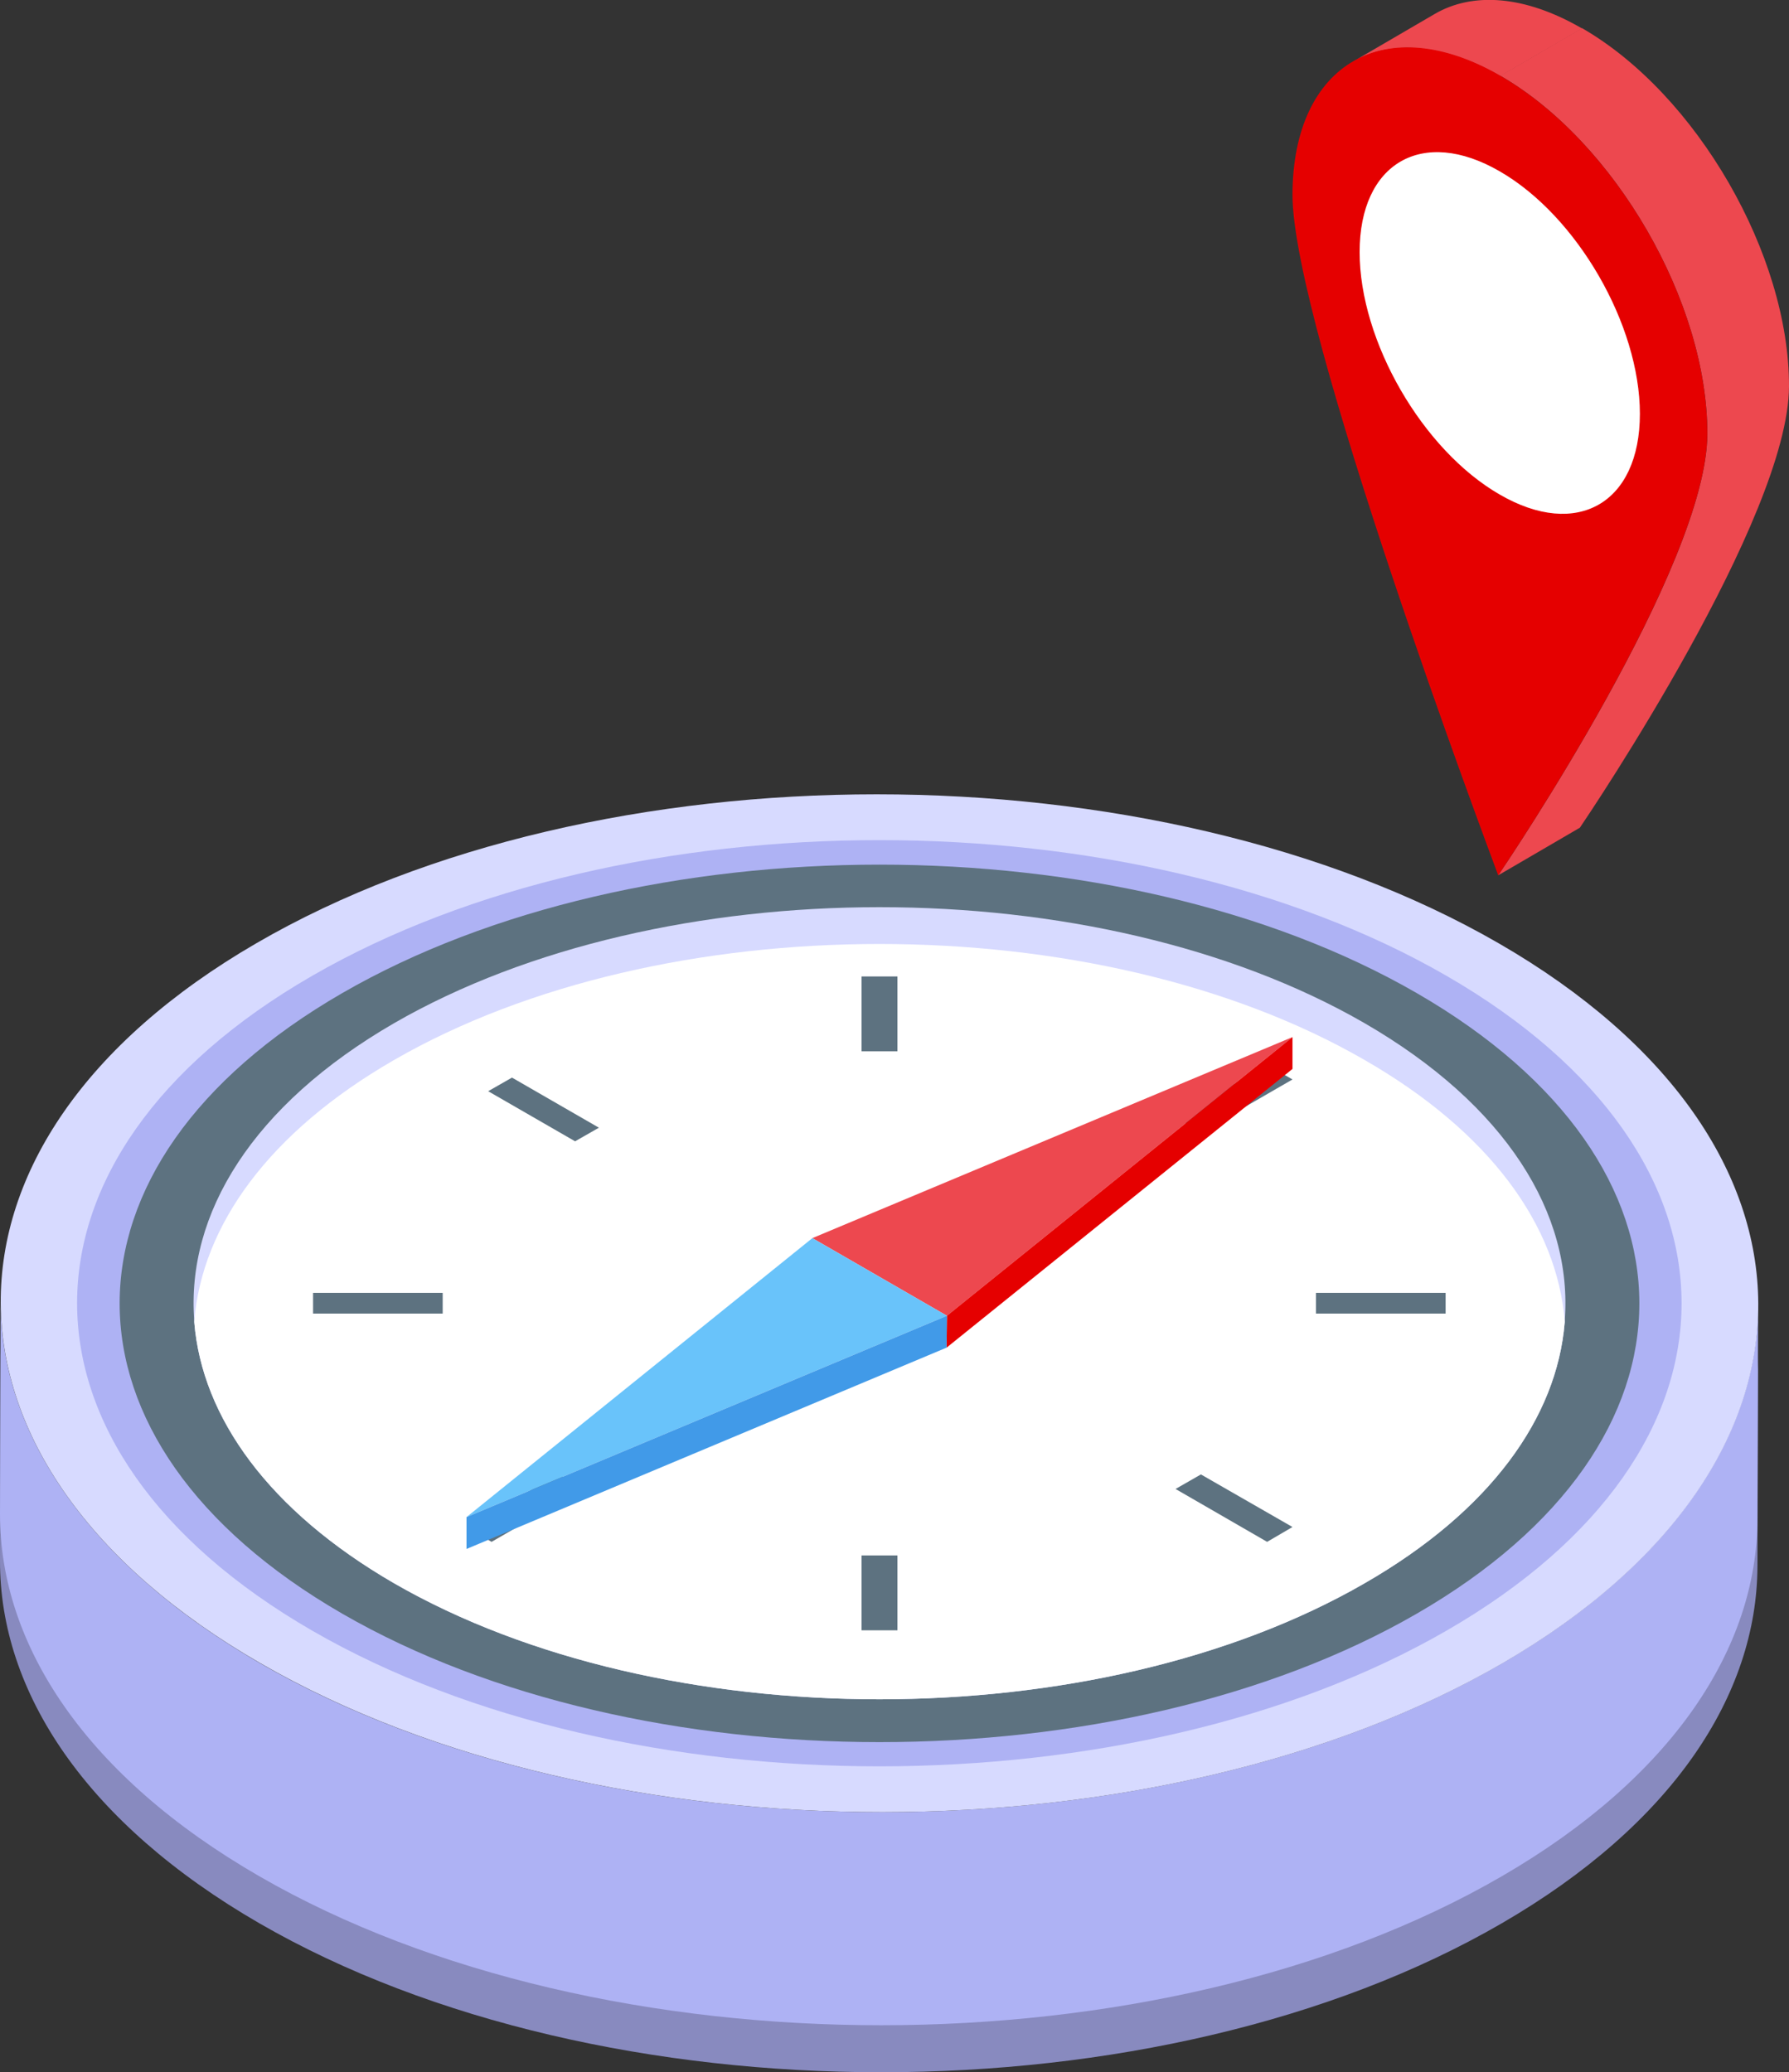 <?xml version="1.0" encoding="UTF-8"?>
<svg id="_レイヤー_2" data-name="レイヤー 2" xmlns="http://www.w3.org/2000/svg" viewBox="0 0 57.83 67">
  <rect x="0" y="0" width="57.83" height="67" fill="#333333" stroke="none"/>
  <defs>
    <style>
      .cls-1 {
        fill: #aeb2f4;
      }

      .cls-2 {
        fill: #419ae8;
      }

      .cls-3 {
        fill: #888abf;
      }

      .cls-4 {
        fill: #69c3fa;
      }

      .cls-5 {
        isolation: isolate;
      }

      .cls-6 {
        fill: #fff;
      }

      .cls-7 {
        fill: #e50000;
      }

      .cls-8 {
        fill: #ed484f;
      }

      .cls-9 {
        fill: #5d7280;
      }

      .cls-10 {
        fill: #d7daff;
      }
    </style>
  </defs>
  <g id="_文字" data-name="文字">
    <g>
      <g>
        <g class="cls-5">
          <path class="cls-3" d="M56.83,43.74l-.02,6.89c-.01,4.18-2.76,8.36-8.26,11.55-11.06,6.42-29.04,6.43-40.17,0C2.78,58.94-.01,54.7,0,50.46l.02-6.89c-.01,4.24,2.78,8.48,8.38,11.72,11.13,6.43,29.12,6.42,40.17,0,5.49-3.19,8.24-7.37,8.26-11.55Z"/>
          <path class="cls-1" d="M56.83,42.22l-.02,6.89c-.01,4.18-2.76,8.36-8.26,11.55-11.06,6.42-29.04,6.43-40.17,0C2.78,57.43-.01,53.18,0,48.94l.02-6.89c-.01,4.24,2.78,8.48,8.38,11.72,11.13,6.43,29.12,6.42,40.17,0,5.49-3.19,8.24-7.37,8.26-11.55Z"/>
          <path class="cls-10" d="M48.45,30.5c11.13,6.43,11.19,16.84.13,23.27-11.06,6.42-29.04,6.43-40.17,0-11.13-6.42-11.19-16.85-.13-23.27,11.06-6.43,29.05-6.42,40.17,0Z"/>
        </g>
        <g>
          <path class="cls-1" d="M46.76,52.72c-10.13,5.85-26.54,5.85-36.67,0-10.13-5.85-10.13-15.33,0-21.17,10.13-5.85,26.54-5.85,36.67,0,10.13,5.85,10.13,15.33,0,21.17Z"/>
          <path class="cls-9" d="M45.8,52.17c-9.59,5.54-25.15,5.54-34.74,0-9.59-5.54-9.59-14.52,0-20.06,9.59-5.54,25.15-5.54,34.74,0,9.59,5.54,9.59,14.52,0,20.06Z"/>
          <path class="cls-10" d="M50.58,42.71s0,.03,0,.04c-.25,3.08-2.4,6.1-6.47,8.44-8.66,5-22.7,5-31.37,0-4.06-2.35-6.21-5.37-6.46-8.44,0-.01,0-.03,0-.04-.27-3.46,1.88-6.98,6.46-9.63,8.67-5,22.71-5,31.37,0,4.58,2.65,6.74,6.17,6.47,9.63Z"/>
          <path class="cls-6" d="M50.58,42.71s0,.03,0,.04c-.25,3.08-2.4,6.1-6.47,8.44-8.66,5-22.7,5-31.37,0-4.06-2.35-6.21-5.37-6.46-8.44,0-.01,0-.03,0-.04.25-3.08,2.4-6.1,6.46-8.44,8.67-5,22.71-5,31.37,0,4.07,2.34,6.22,5.36,6.47,8.44Z"/>
          <polygon class="cls-9" points="38.82 36.61 38 36.14 40.96 34.43 41.78 34.9 38.82 36.61"/>
          <rect class="cls-9" x="27.85" y="31.57" width="1.16" height="2.42"/>
          <polygon class="cls-9" points="19.36 36.46 18.59 36.9 15.78 35.28 16.55 34.84 19.36 36.46"/>
          <rect class="cls-9" x="10.12" y="41.8" width="4.19" height=".67"/>
          <polygon class="cls-9" points="18.04 47.67 18.85 48.14 15.89 49.85 15.08 49.37 18.04 47.67"/>
          <rect class="cls-9" x="27.85" y="50.29" width="1.16" height="2.42"/>
          <polygon class="cls-9" points="38 48.14 38.82 47.67 41.78 49.37 40.96 49.85 38 48.14"/>
          <rect class="cls-9" x="42.54" y="41.8" width="4.19" height=".67"/>
        </g>
        <g>
          <polygon class="cls-8" points="41.78 33.53 26.26 40.03 30.61 42.54 41.78 33.53"/>
          <polygon class="cls-7" points="30.61 42.54 30.6 43.57 41.78 34.56 41.78 33.53 30.61 42.54"/>
          <polygon class="cls-4" points="30.61 42.54 26.26 40.03 15.08 49.05 30.61 42.54"/>
          <polygon class="cls-2" points="15.08 49.05 15.08 50.08 30.6 43.57 30.61 42.54 15.08 49.05"/>
        </g>
      </g>
      <g>
        <g class="cls-5">
          <path class="cls-8" d="M43.74,1.99l2.64-1.54c1.22-.71,2.9-.61,4.76.47l-2.64,1.54c-1.86-1.07-3.55-1.17-4.76-.47Z"/>
          <path class="cls-8" d="M48.5,2.45l2.64-1.54c3.71,2.14,6.7,7.33,6.69,11.58-.01,4.25-6.42,13.77-6.76,14.27l-2.64,1.54c.34-.5,6.75-10.01,6.76-14.27.01-4.25-2.98-9.44-6.69-11.58Z"/>
          <path class="cls-7" d="M48.5,2.45c3.71,2.14,6.7,7.33,6.69,11.58-.01,4.25-6.42,13.77-6.76,14.27-.33-.89-6.66-17.76-6.65-22.01s3.02-5.98,6.72-3.84Z"/>
        </g>
        <path class="cls-6" d="M53.01,13.38c0,2.89-2.03,4.06-4.53,2.61-2.5-1.44-4.53-4.96-4.53-7.84s2.03-4.06,4.53-2.61c2.5,1.44,4.53,4.96,4.53,7.84Z"/>
      </g>
    </g>
  </g>
</svg>